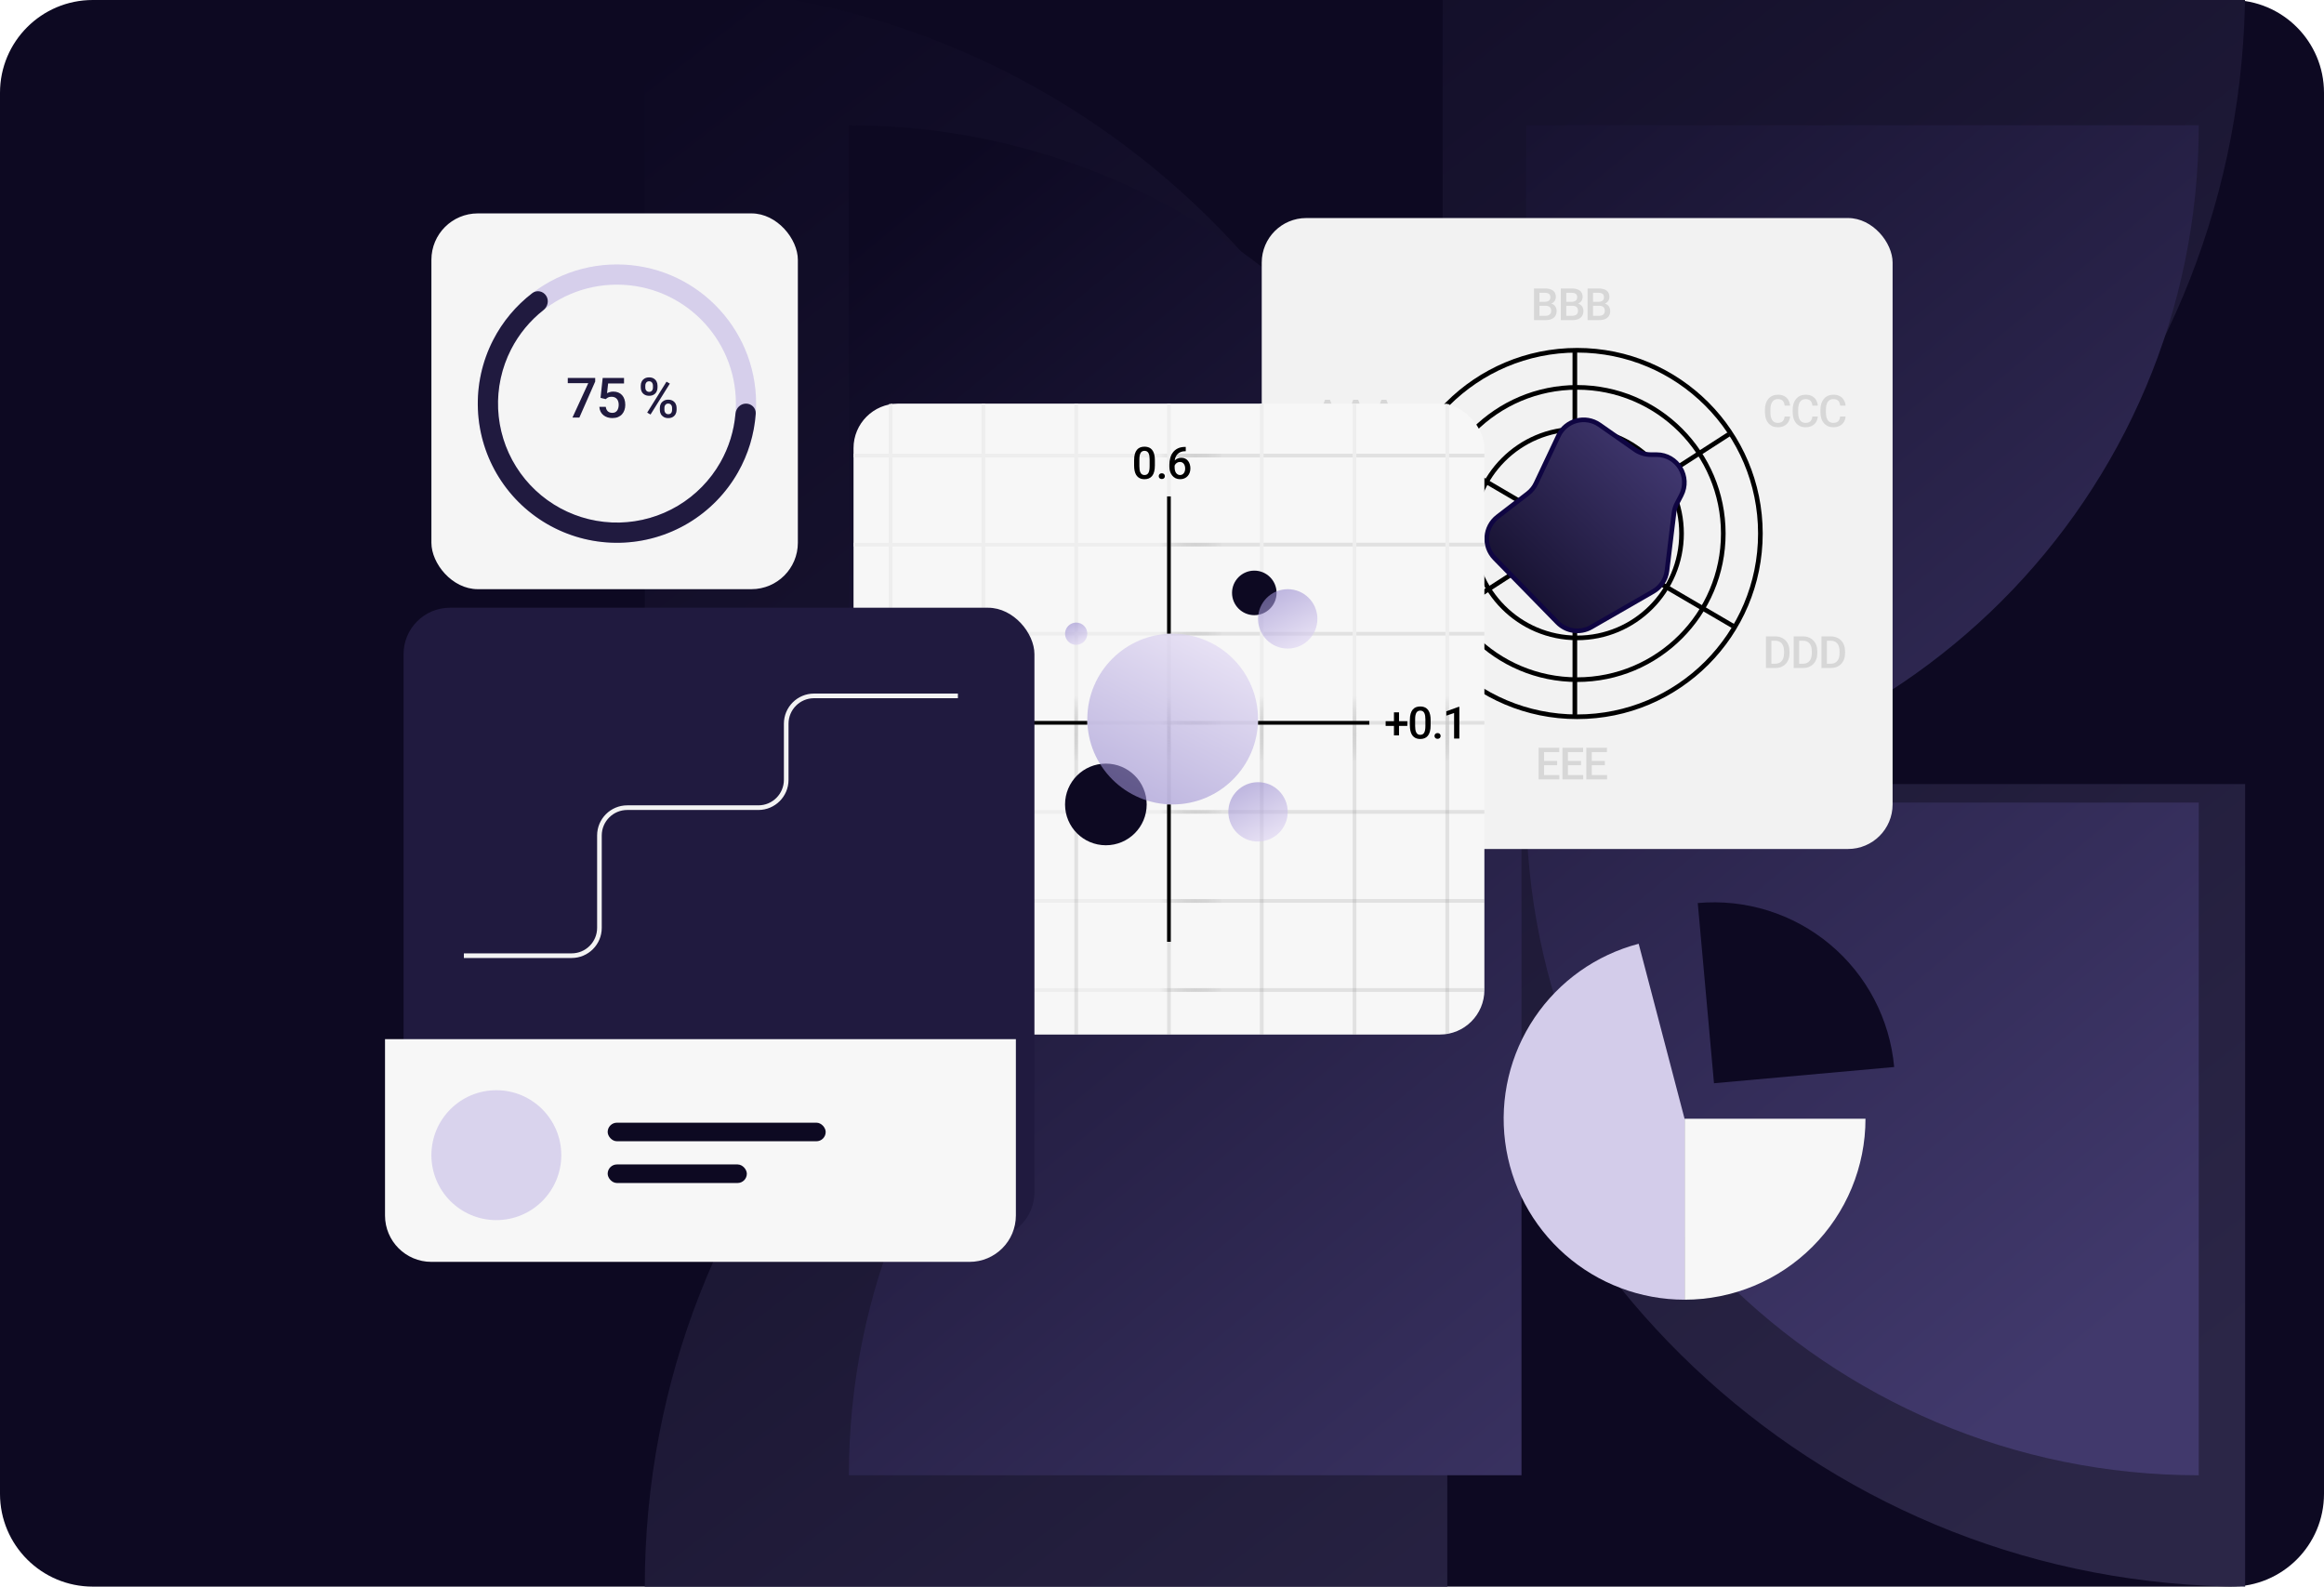 <svg width="501" height="342" viewBox="0 0 501 342" fill="none" xmlns="http://www.w3.org/2000/svg">
<g clip-path="url(#clip0_12938_11790)">
<path d="M0 20C0 8.954 8.954 0 20 0H481C492.046 0 501 8.954 501 20V322C501 333.046 492.046 342 481 342H20C8.954 342 0 333.046 0 322V20Z" fill="#0D0922"/>
<path fill-rule="evenodd" clip-rule="evenodd" d="M311 151.29C301.671 64.544 228.224 -3 139 -3V170H293.29C206.544 179.329 139 252.776 139 342H312V187.71C321.329 274.456 394.776 342 484 342V169H329.71C416.456 159.671 484 86.224 484 -3H311V151.29Z" fill="url(#paint0_linear_12938_11790)"/>
<path fill-rule="evenodd" clip-rule="evenodd" d="M328 172C328 91.919 263.081 27 183 27V172H328ZM329 172C409.081 172 474 107.081 474 27H329V172ZM183 318C183 237.919 247.919 173 328 173V318H183ZM329 173C329 253.081 393.919 318 474 318V173H329Z" fill="url(#paint1_linear_12938_11790)"/>
<g clip-path="url(#clip1_12938_11790)">
<rect x="272" y="47" width="136" height="136" rx="9.6" fill="#F2F2F2"/>
<circle cx="12" cy="12" r="11.5" transform="matrix(1 0 0 -1 328 127)" stroke="#4F4F4F"/>
<circle cx="23" cy="23" r="22.5" transform="matrix(1 0 0 -1 317 138)" stroke="black"/>
<circle cx="32" cy="32" r="31.5" transform="matrix(1 0 0 -1 308 147)" stroke="black"/>
<circle cx="40" cy="40" r="39.5" transform="matrix(1 0 0 -1 300 155)" stroke="black"/>
<path d="M339.5 75.5V154.5" stroke="black"/>
<path d="M372.705 93.604L306.298 136.396" stroke="black"/>
<path d="M373.6 134.943L305.407 95.058" stroke="black"/>
<g filter="url(#filter0_b_12938_11790)">
<path d="M331.119 104.19L335.962 93.933C337.55 90.571 341.782 89.448 344.828 91.58L352.451 96.915C353.459 97.621 354.66 98 355.891 98H357.102C361.608 98 364.506 102.781 362.422 106.775L361.505 108.531C361.171 109.172 360.955 109.867 360.869 110.585L359.361 123.018C359.134 124.895 358.035 126.555 356.396 127.497L343.032 135.182C340.659 136.546 337.663 136.132 335.75 134.174L322.221 120.331C319.709 117.76 320.005 113.573 322.854 111.382L329.351 106.383C330.106 105.803 330.712 105.051 331.119 104.19Z" fill="url(#paint2_linear_12938_11790)"/>
<path d="M331.119 104.19L335.962 93.933C337.55 90.571 341.782 89.448 344.828 91.58L352.451 96.915C353.459 97.621 354.66 98 355.891 98H357.102C361.608 98 364.506 102.781 362.422 106.775L361.505 108.531C361.171 109.172 360.955 109.867 360.869 110.585L359.361 123.018C359.134 124.895 358.035 126.555 356.396 127.497L343.032 135.182C340.659 136.546 337.663 136.132 335.75 134.174L322.221 120.331C319.709 117.76 320.005 113.573 322.854 111.382L329.351 106.383C330.106 105.803 330.712 105.051 331.119 104.19Z" stroke="#0F0542"/>
</g>
<path d="M286.352 87.084L284.312 93H283.08L285.648 86.175H286.436L286.352 87.084ZM288.058 93L286.014 87.084L285.925 86.175H286.717L289.295 93H288.058ZM287.959 90.469V91.402H284.247V90.469H287.959ZM292.429 87.084L290.39 93H289.157L291.726 86.175H292.514L292.429 87.084ZM294.135 93L292.092 87.084L292.003 86.175H292.795L295.373 93H294.135ZM294.037 90.469V91.402H290.324V90.469H294.037ZM298.507 87.084L296.468 93H295.235L297.804 86.175H298.591L298.507 87.084ZM300.213 93L298.169 87.084L298.08 86.175H298.872L301.451 93H300.213ZM300.115 90.469V91.402H296.402V90.469H300.115Z" fill="#D7D7D7"/>
<path d="M333.253 65.916H331.514L331.505 65.058H333.023C333.28 65.058 333.497 65.02 333.675 64.945C333.856 64.867 333.994 64.756 334.087 64.612C334.181 64.466 334.228 64.289 334.228 64.083C334.228 63.855 334.184 63.669 334.097 63.525C334.009 63.381 333.875 63.277 333.694 63.211C333.516 63.145 333.287 63.112 333.009 63.112H331.87V69H330.694V62.175H333.009C333.384 62.175 333.719 62.211 334.012 62.283C334.309 62.355 334.561 62.467 334.767 62.62C334.977 62.77 335.134 62.961 335.241 63.192C335.35 63.423 335.405 63.698 335.405 64.017C335.405 64.298 335.337 64.556 335.203 64.791C335.069 65.022 334.87 65.211 334.608 65.358C334.345 65.505 334.019 65.592 333.628 65.62L333.253 65.916ZM333.202 69H331.144L331.673 68.067H333.202C333.467 68.067 333.689 68.023 333.867 67.936C334.045 67.845 334.178 67.722 334.266 67.566C334.356 67.406 334.402 67.22 334.402 67.008C334.402 66.786 334.362 66.594 334.284 66.431C334.206 66.266 334.083 66.139 333.914 66.052C333.745 65.961 333.525 65.916 333.253 65.916H331.931L331.941 65.058H333.661L333.928 65.381C334.303 65.394 334.611 65.477 334.852 65.63C335.095 65.783 335.277 65.981 335.395 66.225C335.514 66.469 335.573 66.731 335.573 67.013C335.573 67.447 335.478 67.811 335.287 68.105C335.1 68.398 334.83 68.622 334.477 68.775C334.123 68.925 333.698 69 333.202 69ZM339.031 65.916H337.292L337.282 65.058H338.801C339.057 65.058 339.274 65.02 339.453 64.945C339.634 64.867 339.771 64.756 339.865 64.612C339.959 64.466 340.006 64.289 340.006 64.083C340.006 63.855 339.962 63.669 339.874 63.525C339.787 63.381 339.653 63.277 339.471 63.211C339.293 63.145 339.065 63.112 338.787 63.112H337.648V69H336.471V62.175H338.787C339.162 62.175 339.496 62.211 339.79 62.283C340.087 62.355 340.339 62.467 340.545 62.62C340.754 62.77 340.912 62.961 341.018 63.192C341.128 63.423 341.182 63.698 341.182 64.017C341.182 64.298 341.115 64.556 340.981 64.791C340.846 65.022 340.648 65.211 340.385 65.358C340.123 65.505 339.796 65.592 339.406 65.62L339.031 65.916ZM338.979 69H336.921L337.451 68.067H338.979C339.245 68.067 339.467 68.023 339.645 67.936C339.823 67.845 339.956 67.722 340.043 67.566C340.134 67.406 340.179 67.22 340.179 67.008C340.179 66.786 340.14 66.594 340.062 66.431C339.984 66.266 339.86 66.139 339.692 66.052C339.523 65.961 339.303 65.916 339.031 65.916H337.709L337.718 65.058H339.439L339.706 65.381C340.081 65.394 340.389 65.477 340.629 65.63C340.873 65.783 341.054 65.981 341.173 66.225C341.292 66.469 341.351 66.731 341.351 67.013C341.351 67.447 341.256 67.811 341.065 68.105C340.878 68.398 340.607 68.622 340.254 68.775C339.901 68.925 339.476 69 338.979 69ZM344.808 65.916H343.069L343.06 65.058H344.579C344.835 65.058 345.052 65.02 345.23 64.945C345.411 64.867 345.549 64.756 345.643 64.612C345.736 64.466 345.783 64.289 345.783 64.083C345.783 63.855 345.74 63.669 345.652 63.525C345.565 63.381 345.43 63.277 345.249 63.211C345.071 63.145 344.843 63.112 344.565 63.112H343.426V69H342.249V62.175H344.565C344.94 62.175 345.274 62.211 345.568 62.283C345.865 62.355 346.116 62.467 346.322 62.62C346.532 62.77 346.69 62.961 346.796 63.192C346.905 63.423 346.96 63.698 346.96 64.017C346.96 64.298 346.893 64.556 346.758 64.791C346.624 65.022 346.426 65.211 346.163 65.358C345.901 65.505 345.574 65.592 345.183 65.62L344.808 65.916ZM344.757 69H342.699L343.229 68.067H344.757C345.022 68.067 345.244 68.023 345.422 67.936C345.601 67.845 345.733 67.722 345.821 67.566C345.911 67.406 345.957 67.22 345.957 67.008C345.957 66.786 345.918 66.594 345.84 66.431C345.761 66.266 345.638 66.139 345.469 66.052C345.301 65.961 345.08 65.916 344.808 65.916H343.486L343.496 65.058H345.216L345.483 65.381C345.858 65.394 346.166 65.477 346.407 65.63C346.651 65.783 346.832 65.981 346.951 66.225C347.069 66.469 347.129 66.731 347.129 67.013C347.129 67.447 347.033 67.811 346.843 68.105C346.655 68.398 346.385 68.622 346.032 68.775C345.679 68.925 345.254 69 344.757 69Z" fill="#D7D7D7"/>
<path d="M384.725 89.778H385.897C385.859 90.225 385.734 90.623 385.522 90.973C385.309 91.32 385.011 91.594 384.627 91.794C384.242 91.994 383.775 92.094 383.225 92.094C382.803 92.094 382.423 92.019 382.086 91.869C381.748 91.716 381.459 91.5 381.219 91.222C380.978 90.941 380.794 90.602 380.666 90.205C380.541 89.808 380.478 89.364 380.478 88.873V88.306C380.478 87.816 380.542 87.372 380.67 86.975C380.802 86.578 380.989 86.239 381.233 85.958C381.477 85.673 381.769 85.456 382.109 85.306C382.453 85.156 382.839 85.081 383.267 85.081C383.811 85.081 384.27 85.181 384.645 85.381C385.02 85.581 385.311 85.858 385.517 86.211C385.727 86.564 385.855 86.969 385.902 87.425H384.73C384.698 87.131 384.63 86.88 384.523 86.67C384.42 86.461 384.267 86.302 384.064 86.192C383.861 86.08 383.595 86.023 383.267 86.023C382.998 86.023 382.764 86.073 382.564 86.173C382.364 86.273 382.197 86.42 382.062 86.614C381.928 86.808 381.827 87.047 381.758 87.331C381.692 87.612 381.659 87.934 381.659 88.297V88.873C381.659 89.217 381.689 89.53 381.748 89.811C381.811 90.089 381.905 90.328 382.03 90.528C382.158 90.728 382.32 90.883 382.517 90.992C382.714 91.102 382.95 91.156 383.225 91.156C383.559 91.156 383.83 91.103 384.036 90.997C384.245 90.891 384.403 90.736 384.509 90.533C384.619 90.327 384.691 90.075 384.725 89.778ZM390.709 89.778H391.881C391.843 90.225 391.718 90.623 391.506 90.973C391.293 91.32 390.995 91.594 390.61 91.794C390.226 91.994 389.759 92.094 389.209 92.094C388.787 92.094 388.407 92.019 388.07 91.869C387.732 91.716 387.443 91.5 387.203 91.222C386.962 90.941 386.778 90.602 386.649 90.205C386.524 89.808 386.462 89.364 386.462 88.873V88.306C386.462 87.816 386.526 87.372 386.654 86.975C386.785 86.578 386.973 86.239 387.217 85.958C387.46 85.673 387.753 85.456 388.093 85.306C388.437 85.156 388.823 85.081 389.251 85.081C389.795 85.081 390.254 85.181 390.629 85.381C391.004 85.581 391.295 85.858 391.501 86.211C391.71 86.564 391.839 86.969 391.885 87.425H390.714C390.682 87.131 390.614 86.88 390.507 86.67C390.404 86.461 390.251 86.302 390.048 86.192C389.845 86.08 389.579 86.023 389.251 86.023C388.982 86.023 388.748 86.073 388.548 86.173C388.348 86.273 388.181 86.42 388.046 86.614C387.912 86.808 387.81 87.047 387.742 87.331C387.676 87.612 387.643 87.934 387.643 88.297V88.873C387.643 89.217 387.673 89.53 387.732 89.811C387.795 90.089 387.889 90.328 388.014 90.528C388.142 90.728 388.304 90.883 388.501 90.992C388.698 91.102 388.934 91.156 389.209 91.156C389.543 91.156 389.814 91.103 390.02 90.997C390.229 90.891 390.387 90.736 390.493 90.533C390.603 90.327 390.674 90.075 390.709 89.778ZM396.693 89.778H397.865C397.827 90.225 397.702 90.623 397.49 90.973C397.277 91.32 396.979 91.594 396.594 91.794C396.21 91.994 395.743 92.094 395.193 92.094C394.771 92.094 394.391 92.019 394.054 91.869C393.716 91.716 393.427 91.5 393.186 91.222C392.946 90.941 392.761 90.602 392.633 90.205C392.508 89.808 392.446 89.364 392.446 88.873V88.306C392.446 87.816 392.51 87.372 392.638 86.975C392.769 86.578 392.957 86.239 393.201 85.958C393.444 85.673 393.736 85.456 394.077 85.306C394.421 85.156 394.807 85.081 395.235 85.081C395.779 85.081 396.238 85.181 396.613 85.381C396.988 85.581 397.279 85.858 397.485 86.211C397.694 86.564 397.822 86.969 397.869 87.425H396.697C396.666 87.131 396.597 86.88 396.491 86.67C396.388 86.461 396.235 86.302 396.032 86.192C395.829 86.08 395.563 86.023 395.235 86.023C394.966 86.023 394.732 86.073 394.532 86.173C394.332 86.273 394.165 86.42 394.03 86.614C393.896 86.808 393.794 87.047 393.726 87.331C393.66 87.612 393.627 87.934 393.627 88.297V88.873C393.627 89.217 393.657 89.53 393.716 89.811C393.779 90.089 393.872 90.328 393.997 90.528C394.126 90.728 394.288 90.883 394.485 90.992C394.682 91.102 394.918 91.156 395.193 91.156C395.527 91.156 395.797 91.103 396.004 90.997C396.213 90.891 396.371 90.736 396.477 90.533C396.586 90.327 396.658 90.075 396.693 89.778Z" fill="#D7D7D7"/>
<path d="M382.677 144H381.219L381.228 143.067H382.677C383.098 143.067 383.452 142.975 383.736 142.791C384.023 142.606 384.239 142.342 384.383 141.998C384.53 141.655 384.603 141.245 384.603 140.77V140.4C384.603 140.031 384.561 139.705 384.477 139.42C384.395 139.136 384.273 138.897 384.111 138.703C383.952 138.509 383.755 138.363 383.52 138.263C383.289 138.163 383.022 138.113 382.719 138.113H381.191V137.175H382.719C383.172 137.175 383.586 137.252 383.961 137.405C384.336 137.555 384.659 137.772 384.931 138.056C385.206 138.341 385.417 138.681 385.564 139.078C385.711 139.475 385.784 139.919 385.784 140.409V140.77C385.784 141.261 385.711 141.705 385.564 142.102C385.417 142.498 385.206 142.839 384.931 143.123C384.656 143.405 384.328 143.622 383.947 143.775C383.569 143.925 383.145 144 382.677 144ZM381.87 137.175V144H380.694V137.175H381.87ZM388.66 144H387.203L387.212 143.067H388.66C389.082 143.067 389.435 142.975 389.72 142.791C390.007 142.606 390.223 142.342 390.367 141.998C390.514 141.655 390.587 141.245 390.587 140.77V140.4C390.587 140.031 390.545 139.705 390.46 139.42C390.379 139.136 390.257 138.897 390.095 138.703C389.935 138.509 389.739 138.363 389.504 138.263C389.273 138.163 389.006 138.113 388.703 138.113H387.174V137.175H388.703C389.156 137.175 389.57 137.252 389.945 137.405C390.32 137.555 390.643 137.772 390.915 138.056C391.19 138.341 391.401 138.681 391.548 139.078C391.695 139.475 391.768 139.919 391.768 140.409V140.77C391.768 141.261 391.695 141.705 391.548 142.102C391.401 142.498 391.19 142.839 390.915 143.123C390.64 143.405 390.312 143.622 389.931 143.775C389.553 143.925 389.129 144 388.66 144ZM387.854 137.175V144H386.678V137.175H387.854ZM394.644 144H393.186L393.196 143.067H394.644C395.066 143.067 395.419 142.975 395.704 142.791C395.991 142.606 396.207 142.342 396.351 141.998C396.497 141.655 396.571 141.245 396.571 140.77V140.4C396.571 140.031 396.529 139.705 396.444 139.42C396.363 139.136 396.241 138.897 396.079 138.703C395.919 138.509 395.722 138.363 395.488 138.263C395.257 138.163 394.99 138.113 394.686 138.113H393.158V137.175H394.686C395.14 137.175 395.554 137.252 395.929 137.405C396.304 137.555 396.627 137.772 396.899 138.056C397.174 138.341 397.385 138.681 397.532 139.078C397.679 139.475 397.752 139.919 397.752 140.409V140.77C397.752 141.261 397.679 141.705 397.532 142.102C397.385 142.498 397.174 142.839 396.899 143.123C396.624 143.405 396.296 143.622 395.915 143.775C395.536 143.925 395.113 144 394.644 144ZM393.838 137.175V144H392.661V137.175H393.838Z" fill="#D7D7D7"/>
<path d="M336.161 167.067V168H332.537V167.067H336.161ZM332.87 161.175V168H331.694V161.175H332.87ZM335.687 164.025V164.944H332.537V164.025H335.687ZM336.137 161.175V162.113H332.537V161.175H336.137ZM341.301 167.067V168H337.678V167.067H341.301ZM338.01 161.175V168H336.834V161.175H338.01ZM340.828 164.025V164.944H337.678V164.025H340.828ZM341.278 161.175V162.113H337.678V161.175H341.278ZM346.441 167.067V168H342.818V167.067H346.441ZM343.151 161.175V168H341.974V161.175H343.151ZM345.968 164.025V164.944H342.818V164.025H345.968ZM346.418 161.175V162.113H342.818V161.175H346.418Z" fill="#D7D7D7"/>
<path d="M287.87 137.175V144H286.694V137.175H287.87ZM290.655 140.161V141.094H287.57V140.161H290.655ZM291.044 137.175V138.113H287.57V137.175H291.044ZM292.87 137.175V144H291.693V137.175H292.87ZM295.654 140.161V141.094H292.57V140.161H295.654ZM296.043 137.175V138.113H292.57V137.175H296.043ZM297.869 137.175V144H296.693V137.175H297.869ZM300.654 140.161V141.094H297.569V140.161H300.654ZM301.043 137.175V138.113H297.569V137.175H301.043Z" fill="#444444"/>
</g>
<g filter="url(#filter1_d_12938_11790)">
<g clip-path="url(#clip2_12938_11790)">
<rect x="180" y="92" width="136" height="136" rx="9.6" fill="#F7F7F7"/>
<path d="M188 86.4V228" stroke="url(#paint3_linear_12938_11790)" stroke-width="0.8"/>
<path d="M180 103.2L316 103.2" stroke="url(#paint4_linear_12938_11790)" stroke-width="0.8"/>
<path d="M180 122.4L316 122.4" stroke="url(#paint5_linear_12938_11790)" stroke-width="0.8"/>
<path d="M180 141.6H316" stroke="url(#paint6_linear_12938_11790)" stroke-width="0.8"/>
<path d="M180 160.8H316" stroke="url(#paint7_linear_12938_11790)" stroke-width="0.8"/>
<path d="M180 180H316" stroke="url(#paint8_linear_12938_11790)" stroke-width="0.8"/>
<path d="M180 199.2H316" stroke="url(#paint9_linear_12938_11790)" stroke-width="0.8"/>
<path d="M180 218.4H316" stroke="url(#paint10_linear_12938_11790)" stroke-width="0.8"/>
<path d="M208 86.4V228" stroke="url(#paint11_linear_12938_11790)" stroke-width="0.8"/>
<path d="M227.998 86.4V228" stroke="url(#paint12_linear_12938_11790)" stroke-width="0.8"/>
<path d="M248 86.4V228" stroke="url(#paint13_linear_12938_11790)" stroke-width="0.8"/>
<path d="M268.002 86.4V228" stroke="url(#paint14_linear_12938_11790)" stroke-width="0.8"/>
<path d="M288 86.4V228" stroke="url(#paint15_linear_12938_11790)" stroke-width="0.8"/>
<path d="M308 86.4V228" stroke="url(#paint16_linear_12938_11790)" stroke-width="0.8"/>
<path d="M247.996 112V141.6" stroke="black" stroke-width="0.8"/>
<path d="M247.996 178.4V208" stroke="black" stroke-width="0.8"/>
<path d="M207.197 160.8L230.397 160.8" stroke="black" stroke-width="0.8"/>
<path d="M267.197 160.8H291.197" stroke="black" stroke-width="0.8"/>
<circle cx="8.8" cy="8.8" r="8.8" transform="matrix(1 0 0 -1 225.6 187.2)" fill="#0D0922"/>
<g filter="url(#filter2_b_12938_11790)">
<circle cx="248.8" cy="160" r="18.4" fill="url(#paint17_linear_12938_11790)" fill-opacity="0.6"/>
</g>
<circle cx="4.8" cy="4.8" r="4.8" transform="matrix(1 0 0 -1 261.6 137.6)" fill="#0D0922"/>
<circle cx="6.4" cy="6.4" r="6.4" transform="matrix(1 0 0 -1 267.201 144.8)" fill="url(#paint18_linear_12938_11790)" fill-opacity="0.6"/>
<circle cx="6.4" cy="6.4" r="6.4" transform="matrix(1 0 0 -1 260.801 186.4)" fill="url(#paint19_linear_12938_11790)" fill-opacity="0.6"/>
<circle cx="2.4" cy="2.4" r="2.4" transform="matrix(1 0 0 -1 225.6 144)" fill="url(#paint20_linear_12938_11790)" fill-opacity="0.6"/>
<path d="M188.456 160.834V161.734H185.977V160.834H188.456ZM193.54 160.216V161.331C193.54 161.866 193.487 162.322 193.381 162.7C193.278 163.075 193.128 163.38 192.931 163.614C192.734 163.849 192.498 164.02 192.223 164.13C191.951 164.239 191.646 164.294 191.309 164.294C191.04 164.294 190.79 164.259 190.559 164.191C190.331 164.122 190.124 164.014 189.94 163.867C189.756 163.72 189.598 163.531 189.467 163.3C189.339 163.066 189.239 162.786 189.167 162.461C189.098 162.136 189.064 161.759 189.064 161.331V160.216C189.064 159.678 189.117 159.225 189.223 158.856C189.329 158.484 189.481 158.183 189.678 157.952C189.874 157.717 190.109 157.547 190.381 157.441C190.656 157.334 190.962 157.281 191.299 157.281C191.571 157.281 191.821 157.316 192.049 157.384C192.281 157.45 192.487 157.555 192.668 157.699C192.853 157.842 193.009 158.03 193.137 158.261C193.268 158.489 193.368 158.766 193.437 159.091C193.506 159.413 193.54 159.788 193.54 160.216ZM192.41 161.491V160.047C192.41 159.775 192.395 159.536 192.364 159.33C192.332 159.12 192.285 158.944 192.223 158.8C192.164 158.653 192.089 158.534 191.998 158.444C191.907 158.35 191.804 158.283 191.689 158.242C191.573 158.199 191.443 158.177 191.299 158.177C191.124 158.177 190.968 158.211 190.831 158.28C190.693 158.345 190.578 158.452 190.484 158.599C190.39 158.745 190.318 158.939 190.268 159.18C190.221 159.417 190.198 159.706 190.198 160.047V161.491C190.198 161.766 190.214 162.008 190.245 162.217C190.276 162.427 190.323 162.606 190.385 162.756C190.448 162.903 190.523 163.025 190.61 163.122C190.701 163.216 190.804 163.284 190.92 163.328C191.039 163.372 191.168 163.394 191.309 163.394C191.487 163.394 191.645 163.359 191.782 163.291C191.92 163.222 192.035 163.113 192.129 162.963C192.223 162.809 192.293 162.611 192.34 162.367C192.387 162.124 192.41 161.831 192.41 161.491ZM194.372 163.638C194.372 163.463 194.432 163.316 194.551 163.197C194.669 163.075 194.83 163.014 195.033 163.014C195.24 163.014 195.401 163.075 195.516 163.197C195.635 163.316 195.694 163.463 195.694 163.638C195.694 163.813 195.635 163.959 195.516 164.078C195.401 164.197 195.24 164.256 195.033 164.256C194.83 164.256 194.669 164.197 194.551 164.078C194.432 163.959 194.372 163.813 194.372 163.638ZM197.97 160.277H198.645C198.908 160.277 199.125 160.231 199.297 160.141C199.472 160.05 199.602 159.925 199.686 159.766C199.77 159.606 199.813 159.424 199.813 159.217C199.813 159.002 199.773 158.817 199.695 158.664C199.62 158.508 199.505 158.388 199.348 158.303C199.195 158.219 199 158.177 198.763 158.177C198.563 158.177 198.381 158.217 198.219 158.299C198.059 158.377 197.933 158.489 197.839 158.636C197.745 158.78 197.698 158.952 197.698 159.152H196.564C196.564 158.789 196.659 158.467 196.85 158.186C197.041 157.905 197.3 157.684 197.628 157.525C197.959 157.363 198.331 157.281 198.744 157.281C199.184 157.281 199.569 157.355 199.897 157.502C200.228 157.645 200.486 157.861 200.67 158.149C200.855 158.436 200.947 158.792 200.947 159.217C200.947 159.411 200.902 159.608 200.811 159.808C200.72 160.008 200.586 160.191 200.408 160.356C200.23 160.519 200.008 160.652 199.742 160.755C199.477 160.855 199.169 160.905 198.819 160.905H197.97V160.277ZM197.97 161.158V160.539H198.819C199.219 160.539 199.559 160.586 199.841 160.68C200.125 160.774 200.356 160.903 200.534 161.069C200.713 161.231 200.842 161.417 200.923 161.627C201.008 161.836 201.05 162.058 201.05 162.292C201.05 162.611 200.992 162.895 200.877 163.145C200.764 163.392 200.603 163.602 200.394 163.774C200.184 163.945 199.939 164.075 199.658 164.163C199.38 164.25 199.077 164.294 198.748 164.294C198.455 164.294 198.173 164.253 197.905 164.172C197.636 164.091 197.395 163.97 197.183 163.811C196.97 163.649 196.802 163.447 196.677 163.206C196.555 162.963 196.494 162.681 196.494 162.363H197.623C197.623 162.566 197.67 162.745 197.764 162.902C197.861 163.055 197.995 163.175 198.167 163.263C198.342 163.35 198.542 163.394 198.767 163.394C199.005 163.394 199.209 163.352 199.381 163.267C199.553 163.183 199.684 163.058 199.775 162.892C199.869 162.727 199.916 162.527 199.916 162.292C199.916 162.027 199.864 161.811 199.761 161.645C199.658 161.48 199.511 161.358 199.32 161.28C199.13 161.199 198.905 161.158 198.645 161.158H197.97Z" fill="black"/>
<path d="M244.964 104.216V105.331C244.964 105.866 244.911 106.322 244.805 106.7C244.702 107.075 244.552 107.38 244.355 107.614C244.158 107.848 243.922 108.02 243.647 108.13C243.375 108.239 243.07 108.294 242.733 108.294C242.464 108.294 242.214 108.259 241.983 108.191C241.755 108.122 241.548 108.014 241.364 107.867C241.18 107.72 241.022 107.531 240.891 107.3C240.762 107.066 240.662 106.786 240.591 106.461C240.522 106.136 240.487 105.759 240.487 105.331V104.216C240.487 103.678 240.541 103.225 240.647 102.856C240.753 102.484 240.905 102.183 241.102 101.952C241.298 101.717 241.533 101.547 241.805 101.441C242.08 101.334 242.386 101.281 242.723 101.281C242.995 101.281 243.245 101.316 243.473 101.384C243.705 101.45 243.911 101.555 244.092 101.698C244.277 101.842 244.433 102.03 244.561 102.261C244.692 102.489 244.792 102.766 244.861 103.091C244.93 103.412 244.964 103.787 244.964 104.216ZM243.834 105.491V104.047C243.834 103.775 243.819 103.536 243.787 103.33C243.756 103.12 243.709 102.944 243.647 102.8C243.587 102.653 243.512 102.534 243.422 102.444C243.331 102.35 243.228 102.283 243.112 102.242C242.997 102.198 242.867 102.177 242.723 102.177C242.548 102.177 242.392 102.211 242.255 102.28C242.117 102.345 242.002 102.452 241.908 102.598C241.814 102.745 241.742 102.939 241.692 103.18C241.645 103.417 241.622 103.706 241.622 104.047V105.491C241.622 105.766 241.637 106.008 241.669 106.217C241.7 106.427 241.747 106.606 241.809 106.756C241.872 106.903 241.947 107.025 242.034 107.122C242.125 107.216 242.228 107.284 242.344 107.328C242.462 107.372 242.592 107.394 242.733 107.394C242.911 107.394 243.069 107.359 243.206 107.291C243.344 107.222 243.459 107.112 243.553 106.962C243.647 106.809 243.717 106.611 243.764 106.367C243.811 106.123 243.834 105.831 243.834 105.491ZM245.796 107.637C245.796 107.462 245.856 107.316 245.974 107.197C246.093 107.075 246.254 107.014 246.457 107.014C246.664 107.014 246.824 107.075 246.94 107.197C247.059 107.316 247.118 107.462 247.118 107.637C247.118 107.812 247.059 107.959 246.94 108.078C246.824 108.197 246.664 108.256 246.457 108.256C246.254 108.256 246.093 108.197 245.974 108.078C245.856 107.959 245.796 107.812 245.796 107.637ZM251.48 101.333H251.621V102.256H251.541C251.138 102.256 250.79 102.319 250.496 102.444C250.205 102.569 249.966 102.741 249.779 102.959C249.591 103.178 249.451 103.434 249.357 103.728C249.266 104.019 249.221 104.328 249.221 104.656V105.73C249.221 106.002 249.251 106.242 249.31 106.452C249.369 106.658 249.452 106.831 249.558 106.972C249.668 107.109 249.793 107.214 249.933 107.286C250.074 107.358 250.226 107.394 250.388 107.394C250.557 107.394 250.71 107.359 250.847 107.291C250.985 107.219 251.102 107.12 251.199 106.995C251.296 106.87 251.369 106.722 251.419 106.55C251.469 106.378 251.494 106.191 251.494 105.987C251.494 105.794 251.469 105.612 251.419 105.444C251.372 105.272 251.302 105.122 251.208 104.994C251.115 104.862 250.997 104.761 250.857 104.689C250.719 104.614 250.56 104.577 250.379 104.577C250.154 104.577 249.949 104.63 249.765 104.736C249.583 104.842 249.436 104.981 249.324 105.153C249.215 105.322 249.155 105.502 249.146 105.692L248.715 105.552C248.74 105.261 248.804 105 248.907 104.769C249.013 104.537 249.152 104.341 249.324 104.178C249.496 104.016 249.694 103.892 249.919 103.808C250.147 103.72 250.397 103.677 250.669 103.677C251.001 103.677 251.288 103.739 251.532 103.864C251.776 103.989 251.977 104.159 252.136 104.375C252.299 104.587 252.419 104.831 252.497 105.106C252.579 105.378 252.619 105.662 252.619 105.959C252.619 106.287 252.569 106.594 252.469 106.878C252.369 107.159 252.222 107.406 252.029 107.619C251.838 107.831 251.605 107.997 251.33 108.116C251.058 108.234 250.749 108.294 250.402 108.294C250.036 108.294 249.71 108.223 249.422 108.083C249.138 107.942 248.896 107.748 248.696 107.502C248.499 107.255 248.349 106.97 248.246 106.648C248.143 106.327 248.091 105.986 248.091 105.627V105.158C248.091 104.639 248.157 104.15 248.288 103.691C248.419 103.228 248.621 102.82 248.893 102.467C249.168 102.114 249.519 101.837 249.947 101.637C250.376 101.434 250.886 101.333 251.48 101.333Z" fill="black"/>
<path d="M299.388 160.459V161.477H294.71V160.459H299.388ZM297.597 158.547V163.516H296.505V158.547H297.597ZM304.411 160.216V161.331C304.411 161.866 304.358 162.322 304.251 162.7C304.148 163.075 303.998 163.38 303.801 163.614C303.605 163.849 303.369 164.02 303.094 164.13C302.822 164.239 302.517 164.294 302.18 164.294C301.911 164.294 301.661 164.259 301.43 164.191C301.201 164.122 300.995 164.014 300.811 163.867C300.626 163.72 300.469 163.531 300.337 163.3C300.209 163.066 300.109 162.786 300.037 162.461C299.969 162.136 299.934 161.759 299.934 161.331V160.216C299.934 159.678 299.987 159.225 300.094 158.856C300.2 158.484 300.351 158.183 300.548 157.952C300.745 157.717 300.98 157.547 301.251 157.441C301.526 157.334 301.833 157.281 302.17 157.281C302.442 157.281 302.692 157.316 302.92 157.384C303.151 157.45 303.358 157.555 303.539 157.699C303.723 157.842 303.88 158.03 304.008 158.261C304.139 158.489 304.239 158.766 304.308 159.091C304.376 159.413 304.411 159.788 304.411 160.216ZM303.281 161.491V160.047C303.281 159.775 303.266 159.536 303.234 159.33C303.203 159.12 303.156 158.944 303.094 158.8C303.034 158.653 302.959 158.534 302.869 158.444C302.778 158.35 302.675 158.283 302.559 158.242C302.444 158.199 302.314 158.177 302.17 158.177C301.995 158.177 301.839 158.211 301.701 158.28C301.564 158.345 301.448 158.452 301.355 158.599C301.261 158.745 301.189 158.939 301.139 159.18C301.092 159.417 301.069 159.706 301.069 160.047V161.491C301.069 161.766 301.084 162.008 301.116 162.217C301.147 162.427 301.194 162.606 301.256 162.756C301.319 162.903 301.394 163.025 301.481 163.122C301.572 163.216 301.675 163.284 301.791 163.328C301.909 163.372 302.039 163.394 302.18 163.394C302.358 163.394 302.516 163.359 302.653 163.291C302.791 163.222 302.906 163.113 303 162.963C303.094 162.809 303.164 162.611 303.211 162.367C303.258 162.124 303.281 161.831 303.281 161.491ZM305.243 163.638C305.243 163.463 305.303 163.316 305.421 163.197C305.54 163.075 305.701 163.014 305.904 163.014C306.11 163.014 306.271 163.075 306.387 163.197C306.506 163.316 306.565 163.463 306.565 163.638C306.565 163.813 306.506 163.959 306.387 164.078C306.271 164.197 306.11 164.256 305.904 164.256C305.701 164.256 305.54 164.197 305.421 164.078C305.303 163.959 305.243 163.813 305.243 163.638ZM310.599 157.352V164.2H309.469V158.692L307.796 159.259V158.327L310.463 157.352H310.599Z" fill="black"/>
</g>
</g>
<g filter="url(#filter3_d_12938_11790)">
<g clip-path="url(#clip3_12938_11790)">
<rect x="83" y="136" width="136" height="136" rx="10" fill="#201A3F"/>
<path d="M96 211H119.224C122.538 211 125.224 208.314 125.224 205V185.093C125.224 181.779 127.91 179.093 131.224 179.093H159.489C162.802 179.093 165.489 176.407 165.489 173.093V161C165.489 157.686 168.175 155 171.489 155H202.5" stroke="#F3F3F3"/>
</g>
</g>
<g clip-path="url(#clip4_12938_11790)">
<rect x="83" y="224" width="136" height="136" fill="#F7F7F7"/>
<circle cx="107" cy="249" r="14" fill="#D9D3ED"/>
<rect x="131" y="242" width="47" height="4" rx="2" fill="#0D0922"/>
<rect x="131" y="251" width="30" height="4" rx="2" fill="#0D0922"/>
</g>
<rect x="93" y="46" width="79" height="81" rx="10" fill="#F5F5F5"/>
<path d="M163 87C163 103.569 149.569 117 133 117C116.431 117 103 103.569 103 87C103 70.431 116.431 57 133 57C149.569 57 163 70.431 163 87ZM107.357 87C107.357 101.162 118.838 112.643 133 112.643C147.162 112.643 158.643 101.162 158.643 87C158.643 72.838 147.162 61.357 133 61.357C118.838 61.357 107.357 72.838 107.357 87Z" fill="#D6CFEB"/>
<path d="M160.821 87C162.025 87 163.008 87.977 162.921 89.177C162.598 93.612 161.292 97.93 159.087 101.814C156.523 106.33 152.83 110.103 148.37 112.763C143.911 115.424 138.836 116.882 133.644 116.993C128.452 117.105 123.32 115.866 118.75 113.4C114.18 110.933 110.329 107.322 107.573 102.92C104.817 98.519 103.251 93.477 103.028 88.288C102.805 83.1 103.932 77.942 106.3 73.32C108.337 69.346 111.23 65.885 114.761 63.181C115.716 62.45 117.073 62.736 117.733 63.742C118.393 64.748 118.106 66.091 117.16 66.834C114.255 69.116 111.87 72.004 110.178 75.307C108.154 79.258 107.19 83.666 107.381 88.101C107.571 92.536 108.91 96.846 111.266 100.608C113.621 104.37 116.913 107.457 120.82 109.565C124.726 111.674 129.113 112.732 133.551 112.637C137.989 112.542 142.326 111.296 146.138 109.022C149.95 106.747 153.107 103.522 155.299 99.662C157.131 96.435 158.237 92.857 158.55 89.176C158.653 87.977 159.618 87 160.821 87Z" fill="#201A3F"/>
<path d="M128.311 81.469V82.242L124.9 90H123.412L126.816 82.594H122.398V81.469H128.311ZM130.587 86.033L129.462 85.758L129.925 81.469H134.525V82.664H131.097L130.863 84.756C130.995 84.678 131.179 84.602 131.413 84.527C131.648 84.449 131.915 84.41 132.216 84.41C132.619 84.41 132.978 84.477 133.294 84.609C133.615 84.738 133.886 84.928 134.109 85.178C134.331 85.424 134.501 85.725 134.619 86.08C134.736 86.432 134.794 86.828 134.794 87.269C134.794 87.664 134.736 88.033 134.619 88.377C134.505 88.721 134.333 89.023 134.103 89.285C133.872 89.547 133.581 89.752 133.23 89.9C132.882 90.045 132.47 90.117 131.994 90.117C131.638 90.117 131.296 90.066 130.968 89.965C130.644 89.859 130.353 89.705 130.095 89.502C129.837 89.295 129.63 89.041 129.474 88.74C129.318 88.436 129.228 88.086 129.204 87.691H130.587C130.622 87.969 130.699 88.205 130.816 88.4C130.937 88.592 131.097 88.738 131.296 88.84C131.495 88.941 131.726 88.992 131.988 88.992C132.226 88.992 132.431 88.951 132.603 88.869C132.775 88.783 132.917 88.662 133.031 88.506C133.148 88.346 133.234 88.158 133.288 87.943C133.347 87.728 133.376 87.49 133.376 87.228C133.376 86.978 133.343 86.75 133.277 86.543C133.214 86.336 133.119 86.156 132.99 86.004C132.865 85.852 132.706 85.734 132.515 85.652C132.324 85.566 132.103 85.523 131.853 85.523C131.517 85.523 131.259 85.572 131.079 85.67C130.904 85.768 130.74 85.889 130.587 86.033ZM138.135 83.561V83.109C138.135 82.785 138.205 82.49 138.346 82.225C138.486 81.959 138.691 81.746 138.961 81.586C139.231 81.426 139.555 81.346 139.934 81.346C140.324 81.346 140.652 81.426 140.918 81.586C141.188 81.746 141.393 81.959 141.533 82.225C141.674 82.49 141.744 82.785 141.744 83.109V83.561C141.744 83.877 141.674 84.168 141.533 84.434C141.397 84.699 141.193 84.912 140.924 85.072C140.658 85.232 140.332 85.312 139.945 85.312C139.563 85.312 139.234 85.232 138.961 85.072C138.691 84.912 138.486 84.699 138.346 84.434C138.205 84.168 138.135 83.877 138.135 83.561ZM139.113 83.109V83.561C139.113 83.717 139.143 83.865 139.201 84.006C139.264 84.147 139.358 84.26 139.483 84.346C139.608 84.432 139.762 84.475 139.945 84.475C140.133 84.475 140.285 84.432 140.402 84.346C140.524 84.26 140.613 84.147 140.672 84.006C140.731 83.865 140.76 83.717 140.76 83.561V83.109C140.76 82.949 140.729 82.799 140.666 82.658C140.608 82.514 140.518 82.398 140.397 82.312C140.275 82.227 140.121 82.184 139.934 82.184C139.754 82.184 139.602 82.227 139.477 82.312C139.356 82.398 139.264 82.514 139.201 82.658C139.143 82.799 139.113 82.949 139.113 83.109ZM142.248 88.365V87.908C142.248 87.588 142.318 87.295 142.459 87.029C142.604 86.764 142.811 86.551 143.08 86.391C143.35 86.231 143.674 86.15 144.053 86.15C144.443 86.15 144.772 86.231 145.037 86.391C145.307 86.551 145.51 86.764 145.647 87.029C145.787 87.295 145.858 87.588 145.858 87.908V88.365C145.858 88.686 145.787 88.978 145.647 89.244C145.51 89.51 145.309 89.723 145.043 89.883C144.777 90.043 144.451 90.123 144.065 90.123C143.682 90.123 143.354 90.043 143.08 89.883C142.811 89.723 142.604 89.51 142.459 89.244C142.318 88.978 142.248 88.686 142.248 88.365ZM143.233 87.908V88.365C143.233 88.522 143.264 88.67 143.326 88.811C143.393 88.951 143.488 89.066 143.613 89.156C143.738 89.242 143.889 89.285 144.065 89.285C144.264 89.285 144.424 89.242 144.545 89.156C144.666 89.066 144.752 88.953 144.803 88.816C144.858 88.676 144.885 88.525 144.885 88.365V87.908C144.885 87.748 144.854 87.598 144.791 87.457C144.733 87.316 144.641 87.203 144.516 87.117C144.395 87.031 144.24 86.988 144.053 86.988C143.869 86.988 143.717 87.031 143.596 87.117C143.475 87.203 143.383 87.316 143.32 87.457C143.262 87.598 143.233 87.748 143.233 87.908ZM144.404 82.688L140.238 89.356L139.518 88.939L143.684 82.272L144.404 82.688Z" fill="#201A3F"/>
<path d="M402.154 241.154C402.154 246.276 401.146 251.347 399.186 256.079C397.226 260.811 394.353 265.11 390.731 268.731C387.11 272.353 382.811 275.226 378.079 277.186C373.347 279.146 368.276 280.154 363.154 280.154V241.154H402.154Z" fill="#F7F7F7"/>
<path d="M363.154 280.154C353.675 280.154 344.52 276.702 337.401 270.442C330.283 264.183 325.687 255.545 324.475 246.143C323.262 236.742 325.515 227.22 330.813 219.359C336.11 211.498 344.089 205.836 353.258 203.431L363.154 241.154L363.154 280.154Z" fill="#D3CCEA"/>
<path d="M365.997 194.652C371.098 194.193 376.24 194.743 381.128 196.27C386.016 197.798 390.556 200.274 394.488 203.556C398.419 206.838 401.666 210.862 404.043 215.399C406.419 219.936 407.879 224.896 408.338 229.997L369.495 233.495L365.997 194.652Z" fill="#0D0922"/>
</g>
<defs>
<filter id="filter0_b_12938_11790" x="316.012" y="85.993" width="51.6" height="54.487" filterUnits="userSpaceOnUse" color-interpolation-filters="sRGB">
<feFlood flood-opacity="0" result="BackgroundImageFix"/>
<feGaussianBlur in="BackgroundImageFix" stdDeviation="2"/>
<feComposite in2="SourceAlpha" operator="in" result="effect1_backgroundBlur_12938_11790"/>
<feBlend mode="normal" in="SourceGraphic" in2="effect1_backgroundBlur_12938_11790" result="shape"/>
</filter>
<filter id="filter1_d_12938_11790" x="180" y="83" width="144" height="145" filterUnits="userSpaceOnUse" color-interpolation-filters="sRGB">
<feFlood flood-opacity="0" result="BackgroundImageFix"/>
<feColorMatrix in="SourceAlpha" type="matrix" values="0 0 0 0 0 0 0 0 0 0 0 0 0 0 0 0 0 0 127 0" result="hardAlpha"/>
<feOffset dx="4" dy="-5"/>
<feGaussianBlur stdDeviation="2"/>
<feComposite in2="hardAlpha" operator="out"/>
<feColorMatrix type="matrix" values="0 0 0 0 0 0 0 0 0 0 0 0 0 0 0 0 0 0 0.1 0"/>
<feBlend mode="normal" in2="BackgroundImageFix" result="effect1_dropShadow_12938_11790"/>
<feBlend mode="normal" in="SourceGraphic" in2="effect1_dropShadow_12938_11790" result="shape"/>
</filter>
<filter id="filter2_b_12938_11790" x="227.2" y="138.4" width="43.201" height="43.2" filterUnits="userSpaceOnUse" color-interpolation-filters="sRGB">
<feFlood flood-opacity="0" result="BackgroundImageFix"/>
<feGaussianBlur in="BackgroundImageFix" stdDeviation="1.6"/>
<feComposite in2="SourceAlpha" operator="in" result="effect1_backgroundBlur_12938_11790"/>
<feBlend mode="normal" in="SourceGraphic" in2="effect1_backgroundBlur_12938_11790" result="shape"/>
</filter>
<filter id="filter3_d_12938_11790" x="83" y="127" width="144" height="145" filterUnits="userSpaceOnUse" color-interpolation-filters="sRGB">
<feFlood flood-opacity="0" result="BackgroundImageFix"/>
<feColorMatrix in="SourceAlpha" type="matrix" values="0 0 0 0 0 0 0 0 0 0 0 0 0 0 0 0 0 0 127 0" result="hardAlpha"/>
<feOffset dx="4" dy="-5"/>
<feGaussianBlur stdDeviation="2"/>
<feComposite in2="hardAlpha" operator="out"/>
<feColorMatrix type="matrix" values="0 0 0 0 0 0 0 0 0 0 0 0 0 0 0 0 0 0 0.1 0"/>
<feBlend mode="normal" in2="BackgroundImageFix" result="effect1_dropShadow_12938_11790"/>
<feBlend mode="normal" in="SourceGraphic" in2="effect1_dropShadow_12938_11790" result="shape"/>
</filter>
<linearGradient id="paint0_linear_12938_11790" x1="421.661" y1="338.384" x2="157" y2="-3" gradientUnits="userSpaceOnUse">
<stop stop-color="#2B2647"/>
<stop offset="1" stop-color="#0D0922"/>
</linearGradient>
<linearGradient id="paint1_linear_12938_11790" x1="421.418" y1="314.95" x2="195.605" y2="42.126" gradientUnits="userSpaceOnUse">
<stop stop-color="#41396C"/>
<stop offset="1" stop-color="#0D0922"/>
</linearGradient>
<linearGradient id="paint2_linear_12938_11790" x1="356" y1="95" x2="318" y2="134" gradientUnits="userSpaceOnUse">
<stop stop-color="#40376F"/>
<stop offset="1" stop-color="#0D0922"/>
</linearGradient>
<linearGradient id="paint3_linear_12938_11790" x1="188.5" y1="86.4" x2="188.5" y2="228" gradientUnits="userSpaceOnUse">
<stop offset="0.485" stop-color="#EEEEEE"/>
<stop offset="0.585" stop-color="#888888" stop-opacity="0.2"/>
</linearGradient>
<linearGradient id="paint4_linear_12938_11790" x1="180" y1="102.7" x2="316" y2="102.7" gradientUnits="userSpaceOnUse">
<stop offset="0.485" stop-color="#EEEEEE"/>
<stop offset="0.585" stop-color="#888888" stop-opacity="0.2"/>
</linearGradient>
<linearGradient id="paint5_linear_12938_11790" x1="180" y1="121.9" x2="316" y2="121.9" gradientUnits="userSpaceOnUse">
<stop offset="0.485" stop-color="#EEEEEE"/>
<stop offset="0.585" stop-color="#888888" stop-opacity="0.2"/>
</linearGradient>
<linearGradient id="paint6_linear_12938_11790" x1="180" y1="141.1" x2="316" y2="141.1" gradientUnits="userSpaceOnUse">
<stop offset="0.485" stop-color="#EEEEEE"/>
<stop offset="0.585" stop-color="#888888" stop-opacity="0.2"/>
</linearGradient>
<linearGradient id="paint7_linear_12938_11790" x1="180" y1="160.3" x2="316" y2="160.3" gradientUnits="userSpaceOnUse">
<stop offset="0.485" stop-color="#EEEEEE"/>
<stop offset="0.585" stop-color="#888888" stop-opacity="0.2"/>
</linearGradient>
<linearGradient id="paint8_linear_12938_11790" x1="180" y1="179.5" x2="316" y2="179.5" gradientUnits="userSpaceOnUse">
<stop offset="0.485" stop-color="#EEEEEE"/>
<stop offset="0.585" stop-color="#888888" stop-opacity="0.2"/>
</linearGradient>
<linearGradient id="paint9_linear_12938_11790" x1="180" y1="198.7" x2="316" y2="198.7" gradientUnits="userSpaceOnUse">
<stop offset="0.485" stop-color="#EEEEEE"/>
<stop offset="0.585" stop-color="#888888" stop-opacity="0.2"/>
</linearGradient>
<linearGradient id="paint10_linear_12938_11790" x1="180" y1="217.9" x2="316" y2="217.9" gradientUnits="userSpaceOnUse">
<stop offset="0.485" stop-color="#EEEEEE"/>
<stop offset="0.585" stop-color="#888888" stop-opacity="0.2"/>
</linearGradient>
<linearGradient id="paint11_linear_12938_11790" x1="208.5" y1="86.4" x2="208.5" y2="228" gradientUnits="userSpaceOnUse">
<stop offset="0.485" stop-color="#EEEEEE"/>
<stop offset="0.585" stop-color="#888888" stop-opacity="0.2"/>
</linearGradient>
<linearGradient id="paint12_linear_12938_11790" x1="228.498" y1="86.4" x2="228.498" y2="228" gradientUnits="userSpaceOnUse">
<stop offset="0.485" stop-color="#EEEEEE"/>
<stop offset="0.585" stop-color="#888888" stop-opacity="0.2"/>
</linearGradient>
<linearGradient id="paint13_linear_12938_11790" x1="248.5" y1="86.4" x2="248.5" y2="228" gradientUnits="userSpaceOnUse">
<stop offset="0.485" stop-color="#EEEEEE"/>
<stop offset="0.585" stop-color="#888888" stop-opacity="0.2"/>
</linearGradient>
<linearGradient id="paint14_linear_12938_11790" x1="268.502" y1="86.4" x2="268.502" y2="228" gradientUnits="userSpaceOnUse">
<stop offset="0.485" stop-color="#EEEEEE"/>
<stop offset="0.585" stop-color="#888888" stop-opacity="0.2"/>
</linearGradient>
<linearGradient id="paint15_linear_12938_11790" x1="288.5" y1="86.4" x2="288.5" y2="228" gradientUnits="userSpaceOnUse">
<stop offset="0.485" stop-color="#EEEEEE"/>
<stop offset="0.585" stop-color="#888888" stop-opacity="0.2"/>
</linearGradient>
<linearGradient id="paint16_linear_12938_11790" x1="308.5" y1="86.4" x2="308.5" y2="228" gradientUnits="userSpaceOnUse">
<stop offset="0.485" stop-color="#EEEEEE"/>
<stop offset="0.585" stop-color="#888888" stop-opacity="0.2"/>
</linearGradient>
<linearGradient id="paint17_linear_12938_11790" x1="256" y1="141.6" x2="239.2" y2="174" gradientUnits="userSpaceOnUse">
<stop stop-color="#DED4F3"/>
<stop offset="1" stop-color="#9B8ED1"/>
</linearGradient>
<linearGradient id="paint18_linear_12938_11790" x1="8.904" y1="5.73286e-08" x2="3.061" y2="11.27" gradientUnits="userSpaceOnUse">
<stop stop-color="#DED4F3"/>
<stop offset="1" stop-color="#9B8ED1"/>
</linearGradient>
<linearGradient id="paint19_linear_12938_11790" x1="8.904" y1="5.73286e-08" x2="3.061" y2="11.27" gradientUnits="userSpaceOnUse">
<stop stop-color="#DED4F3"/>
<stop offset="1" stop-color="#9B8ED1"/>
</linearGradient>
<linearGradient id="paint20_linear_12938_11790" x1="3.339" y1="2.14982e-08" x2="1.148" y2="4.226" gradientUnits="userSpaceOnUse">
<stop stop-color="#DED4F3"/>
<stop offset="1" stop-color="#9B8ED1"/>
</linearGradient>
<clipPath id="clip0_12938_11790">
<rect width="501" height="342" fill="white"/>
</clipPath>
<clipPath id="clip1_12938_11790">
<rect width="136" height="136" fill="white" transform="translate(272 47)"/>
</clipPath>
<clipPath id="clip2_12938_11790">
<rect x="180" y="92" width="136" height="136" rx="9" fill="white"/>
</clipPath>
<clipPath id="clip3_12938_11790">
<rect x="83" y="136" width="136" height="136" rx="10" fill="white"/>
</clipPath>
<clipPath id="clip4_12938_11790">
<path d="M83 224H219V262C219 267.523 214.523 272 209 272H93C87.477 272 83 267.523 83 262V224Z" fill="white"/>
</clipPath>
</defs>
</svg>
